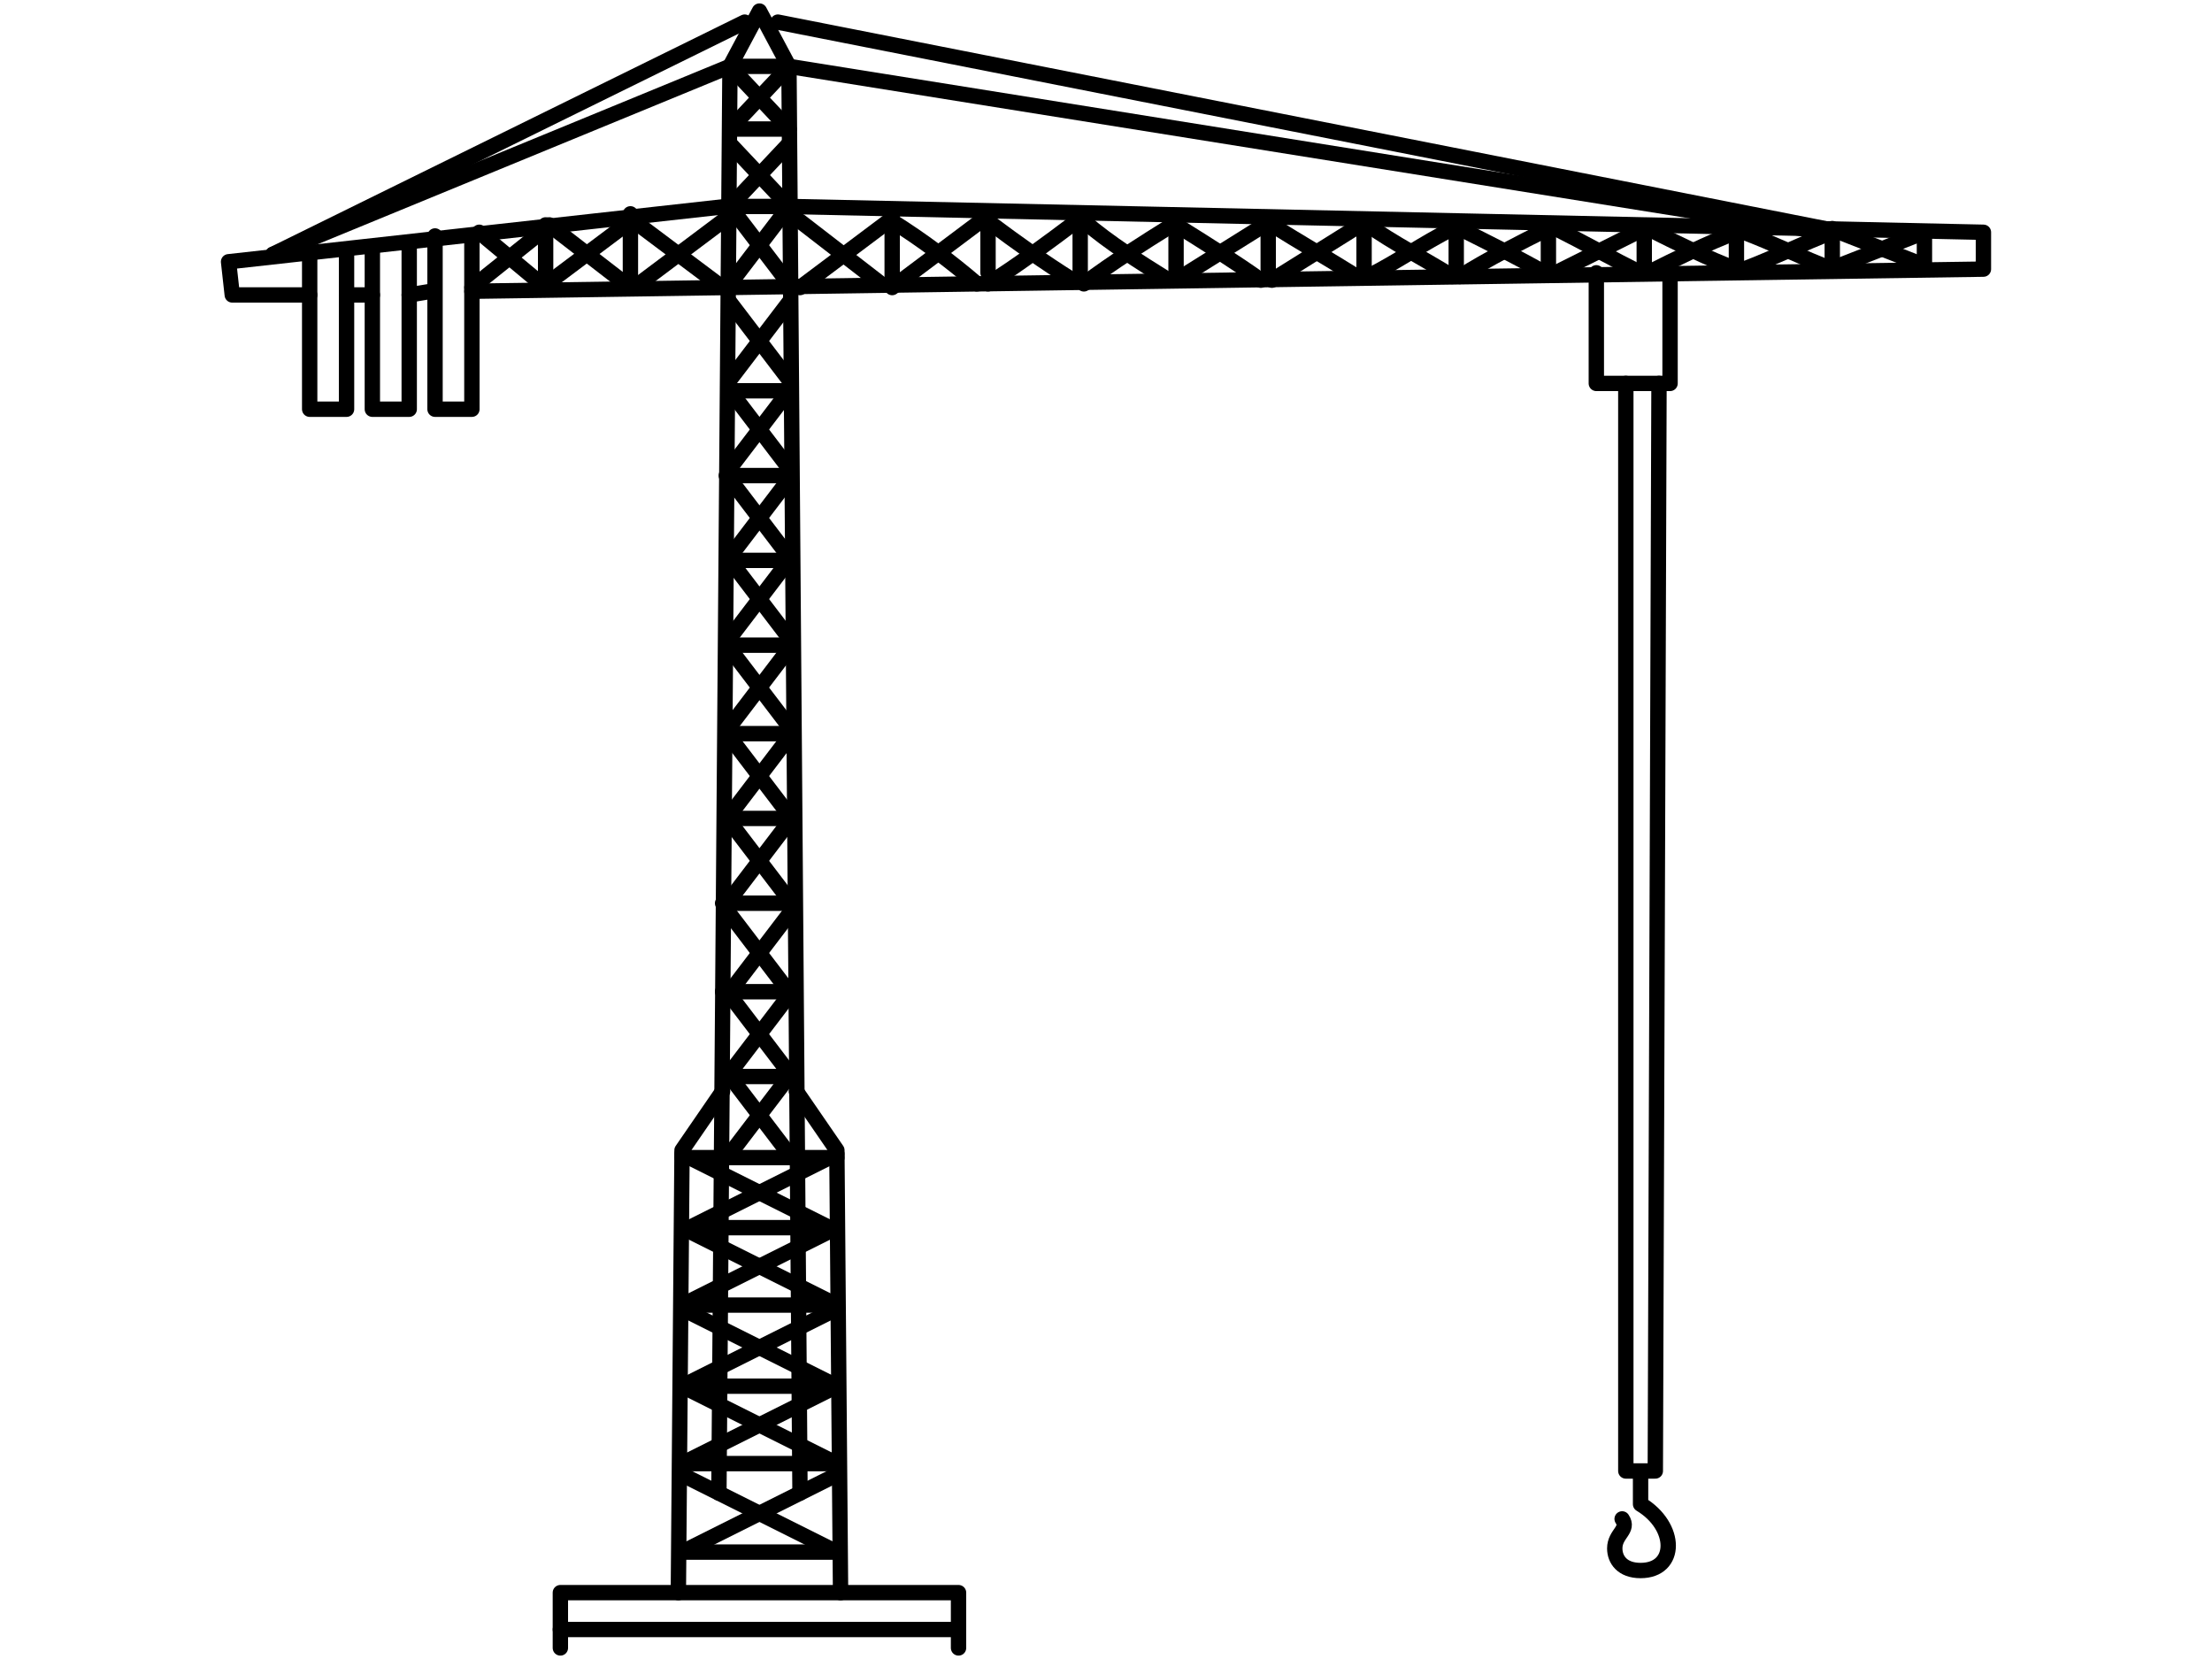 <?xml version="1.0" encoding="UTF-8"?>
<!DOCTYPE svg PUBLIC "-//W3C//DTD SVG 1.1//EN" "http://www.w3.org/Graphics/SVG/1.1/DTD/svg11.dtd">
<!-- Creator: CorelDRAW X7 -->
<svg xmlns="http://www.w3.org/2000/svg" xml:space="preserve" width="600px" height="450px" version="1.1" style="shape-rendering:geometricPrecision; text-rendering:geometricPrecision; image-rendering:optimizeQuality; fill-rule:evenodd; clip-rule:evenodd"
viewBox="0 0 600 450"
 xmlns:xlink="http://www.w3.org/1999/xlink">
 <defs>
  <style type="text/css">
   <![CDATA[
    .str0 {stroke:black;stroke-width:4.166;stroke-linecap:round;stroke-linejoin:round}
    .fil0 {fill:none}
   ]]>
  </style>
 </defs>
 <g id="Layer_x0020_1">
  <g id="_613947136">
   <polyline class="fil0 str0" points="184,432 185,312 196,296 "/>
   <polyline class="fil0 str0" points="217,405 214,18 206,3 198,18 195,405 "/>
   <polyline class="fil0 str0" points="228,432 227,312 216,296 "/>
   <line class="fil0 str0" x1="214" y1="18" x2="198" y2= "18" />
   <line class="fil0 str0" x1="214" y1="35" x2="198" y2= "35" />
   <line class="fil0 str0" x1="214" y1="106" x2="198" y2= "106" />
   <g>
    <path class="fil0 str0" d="M214 129c-6,0 -11,0 -17,0"/>
    <path class="fil0 str0" d="M214 152c-6,0 -11,0 -17,0"/>
    <path class="fil0 str0" d="M214 175c-6,0 -11,0 -17,0"/>
    <path class="fil0 str0" d="M214 199c-6,0 -11,0 -17,0"/>
    <path class="fil0 str0" d="M214 222c-6,0 -12,0 -17,0"/>
    <path class="fil0 str0" d="M214 245c-6,0 -12,0 -18,0"/>
    <path class="fil0 str0" d="M214 269c-6,0 -12,0 -18,0"/>
   </g>
   <line class="fil0 str0" x1="214" y1="292" x2="196" y2= "292" />
   <line class="fil0 str0" x1="227" y1="314" x2="185" y2= "314" />
   <line class="fil0 str0" x1="227" y1="333" x2="185" y2= "333" />
   <line class="fil0 str0" x1="227" y1="354" x2="185" y2= "354" />
   <line class="fil0 str0" x1="227" y1="376" x2="185" y2= "376" />
   <line class="fil0 str0" x1="227" y1="397" x2="185" y2= "397" />
   <g>
    <line class="fil0 str0" x1="214" y1="35" x2="198" y2= "18" />
    <line class="fil0 str0" x1="198" y1="35" x2="214" y2= "18" />
   </g>
   <g>
    <line class="fil0 str0" x1="214" y1="56" x2="198" y2= "39" />
    <line class="fil0 str0" x1="198" y1="56" x2="214" y2= "39" />
   </g>
   <g>
    <line class="fil0 str0" x1="214" y1="103" x2="198" y2= "82" />
    <line class="fil0 str0" x1="198" y1="103" x2="214" y2= "82" />
   </g>
   <g>
    <line class="fil0 str0" x1="214" y1="127" x2="198" y2= "106" />
    <line class="fil0 str0" x1="198" y1="127" x2="214" y2= "106" />
   </g>
   <g>
    <line class="fil0 str0" x1="214" y1="313" x2="198" y2= "292" />
    <line class="fil0 str0" x1="198" y1="313" x2="214" y2= "292" />
   </g>
   <g>
    <line class="fil0 str0" x1="214" y1="291" x2="198" y2= "270" />
    <line class="fil0 str0" x1="198" y1="291" x2="214" y2= "270" />
   </g>
   <g>
    <line class="fil0 str0" x1="214" y1="269" x2="198" y2= "248" />
    <line class="fil0 str0" x1="198" y1="269" x2="214" y2= "248" />
   </g>
   <g>
    <line class="fil0 str0" x1="214" y1="244" x2="198" y2= "223" />
    <line class="fil0 str0" x1="198" y1="244" x2="214" y2= "223" />
   </g>
   <g>
    <line class="fil0 str0" x1="214" y1="221" x2="198" y2= "200" />
    <line class="fil0 str0" x1="198" y1="221" x2="214" y2= "200" />
   </g>
   <g>
    <line class="fil0 str0" x1="214" y1="197" x2="198" y2= "176" />
    <line class="fil0 str0" x1="198" y1="197" x2="214" y2= "176" />
   </g>
   <g>
    <line class="fil0 str0" x1="214" y1="173" x2="198" y2= "152" />
    <line class="fil0 str0" x1="198" y1="173" x2="214" y2= "152" />
   </g>
   <g>
    <line class="fil0 str0" x1="214" y1="151" x2="198" y2= "130" />
    <line class="fil0 str0" x1="198" y1="151" x2="214" y2= "130" />
   </g>
   <g>
    <line class="fil0 str0" x1="227" y1="334" x2="185" y2= "313" />
    <line class="fil0 str0" x1="185" y1="334" x2="227" y2= "313" />
   </g>
   <g>
    <line class="fil0 str0" x1="227" y1="354" x2="185" y2= "333" />
    <line class="fil0 str0" x1="185" y1="354" x2="227" y2= "333" />
   </g>
   <g>
    <line class="fil0 str0" x1="227" y1="376" x2="185" y2= "355" />
    <line class="fil0 str0" x1="185" y1="376" x2="227" y2= "355" />
   </g>
   <g>
    <line class="fil0 str0" x1="227" y1="397" x2="185" y2= "376" />
    <line class="fil0 str0" x1="185" y1="397" x2="227" y2= "376" />
   </g>
   <g>
    <line class="fil0 str0" x1="227" y1="421" x2="185" y2= "400" />
    <line class="fil0 str0" x1="185" y1="421" x2="227" y2= "400" />
   </g>
   <line class="fil0 str0" x1="227" y1="421" x2="185" y2= "421" />
   <polyline class="fil0 str0" points="152,447 152,432 260,432 260,447 "/>
   <line class="fil0 str0" x1="260" y1="442" x2="152" y2= "442" />
   <path class="fil0 str0" d="M117 79l-6 1m-10 0l-7 0m-10 0l-21 0 -1 -9 135 -15 17 0 324 7 0 10 -410 6"/>
   <polyline class="fil0 str0" points="94,68 94,79 94,111 84,111 84,68 "/>
   <polyline class="fil0 str0" points="111,67 111,111 101,111 101,67 "/>
   <polyline class="fil0 str0" points="128,64 128,111 118,111 118,64 "/>
   <line class="fil0 str0" x1="74" y1="69" x2="202" y2= "6" />
   <line class="fil0 str0" x1="74" y1="69" x2="198" y2= "18" />
   <line class="fil0 str0" x1="500" y1="63" x2="211" y2= "6" />
   <line class="fil0 str0" x1="495" y1="63" x2="214" y2= "18" />
   <polyline class="fil0 str0" points="453,74 453,104 433,104 433,74 "/>
   <polyline class="fil0 str0" points="441,104 441,399 449,399 450,104 "/>
   <path class="fil0 str0" d="M440 412c2,3 -2,4 -2,8 0,3 2,6 7,6 10,0 10,-12 0,-18l0 -7"/>
   <g>
    <line class="fil0 str0" x1="214" y1="77" x2="198" y2= "56" />
    <line class="fil0 str0" x1="198" y1="77" x2="214" y2= "56" />
   </g>
   <line class="fil0 str0" x1="171" y1="58" x2="171" y2= "78" />
   <line class="fil0 str0" x1="148" y1="61" x2="148" y2= "77" />
   <line class="fil0 str0" x1="242" y1="58" x2="242" y2= "75" />
   <g>
    <path class="fil0 str0" d="M268 59c0,5 0,10 0,15"/>
    <path class="fil0 str0" d="M293 59c0,5 0,10 0,15"/>
    <path class="fil0 str0" d="M319 60c0,4 0,9 0,14"/>
    <path class="fil0 str0" d="M344 60c0,4 0,9 0,13"/>
    <path class="fil0 str0" d="M370 60c0,5 0,9 0,13"/>
    <path class="fil0 str0" d="M395 61c0,4 0,8 0,12"/>
    <path class="fil0 str0" d="M420 61c0,4 0,8 0,11"/>
    <path class="fil0 str0" d="M446 62c0,3 0,6 0,10"/>
    <path class="fil0 str0" d="M471 62c0,3 0,6 0,10"/>
    <path class="fil0 str0" d="M497 62c0,3 0,6 0,9"/>
   </g>
   <line class="fil0 str0" x1="522" y1="63" x2="522" y2= "71" />
   <g>
    <line class="fil0 str0" x1="196" y1="78" x2="172" y2= "60" />
    <line class="fil0 str0" x1="172" y1="78" x2="196" y2= "60" />
   </g>
   <g>
    <line class="fil0 str0" x1="171" y1="78" x2="149" y2= "61" />
    <line class="fil0 str0" x1="147" y1="78" x2="171" y2= "60" />
   </g>
   <g>
    <line class="fil0 str0" x1="148" y1="78" x2="130" y2= "63" />
    <line class="fil0 str0" x1="128" y1="78" x2="148" y2= "62" />
   </g>
   <g>
    <line class="fil0 str0" x1="217" y1="78" x2="241" y2= "60" />
    <line class="fil0 str0" x1="239" y1="77" x2="217" y2= "60" />
   </g>
   <g>
    <g>
     <path class="fil0 str0" d="M242 78c8,-6 16,-12 24,-18"/>
     <path class="fil0 str0" d="M265 77c-7,-6 -15,-12 -23,-17"/>
    </g>
    <g>
     <path class="fil0 str0" d="M268 77c8,-5 16,-11 24,-17"/>
     <path class="fil0 str0" d="M291 76c-8,-5 -15,-10 -23,-16"/>
    </g>
    <g>
     <path class="fil0 str0" d="M294 77c8,-6 16,-11 24,-16"/>
     <path class="fil0 str0" d="M317 76c-8,-5 -16,-10 -23,-16"/>
    </g>
    <g>
     <path class="fil0 str0" d="M319 76c8,-5 16,-10 24,-15"/>
     <path class="fil0 str0" d="M342 76c-7,-5 -15,-10 -23,-15"/>
    </g>
    <g>
     <path class="fil0 str0" d="M345 76c8,-5 16,-10 24,-15"/>
     <path class="fil0 str0" d="M368 75c-8,-5 -15,-9 -23,-14"/>
    </g>
    <g>
     <path class="fil0 str0" d="M371 75c8,-4 15,-9 23,-13"/>
     <path class="fil0 str0" d="M394 75c-8,-5 -16,-9 -23,-14"/>
    </g>
    <g>
     <path class="fil0 str0" d="M396 75c8,-5 16,-9 24,-13"/>
     <path class="fil0 str0" d="M419 74c-7,-4 -15,-8 -23,-12"/>
    </g>
    <g>
     <path class="fil0 str0" d="M422 74c8,-4 16,-8 24,-12"/>
     <path class="fil0 str0" d="M445 74c-8,-4 -15,-8 -23,-12"/>
    </g>
    <g>
     <path class="fil0 str0" d="M447 74c8,-4 16,-8 24,-11"/>
     <path class="fil0 str0" d="M471 73c-8,-3 -16,-7 -24,-11"/>
    </g>
    <g>
     <path class="fil0 str0" d="M473 73c8,-3 16,-7 24,-10"/>
     <path class="fil0 str0" d="M497 73c-8,-3 -16,-7 -24,-10"/>
    </g>
   </g>
   <g>
    <line class="fil0 str0" x1="499" y1="72" x2="522" y2= "63" />
    <line class="fil0 str0" x1="522" y1="72" x2="499" y2= "63" />
   </g>
  </g>
 </g>
</svg>
